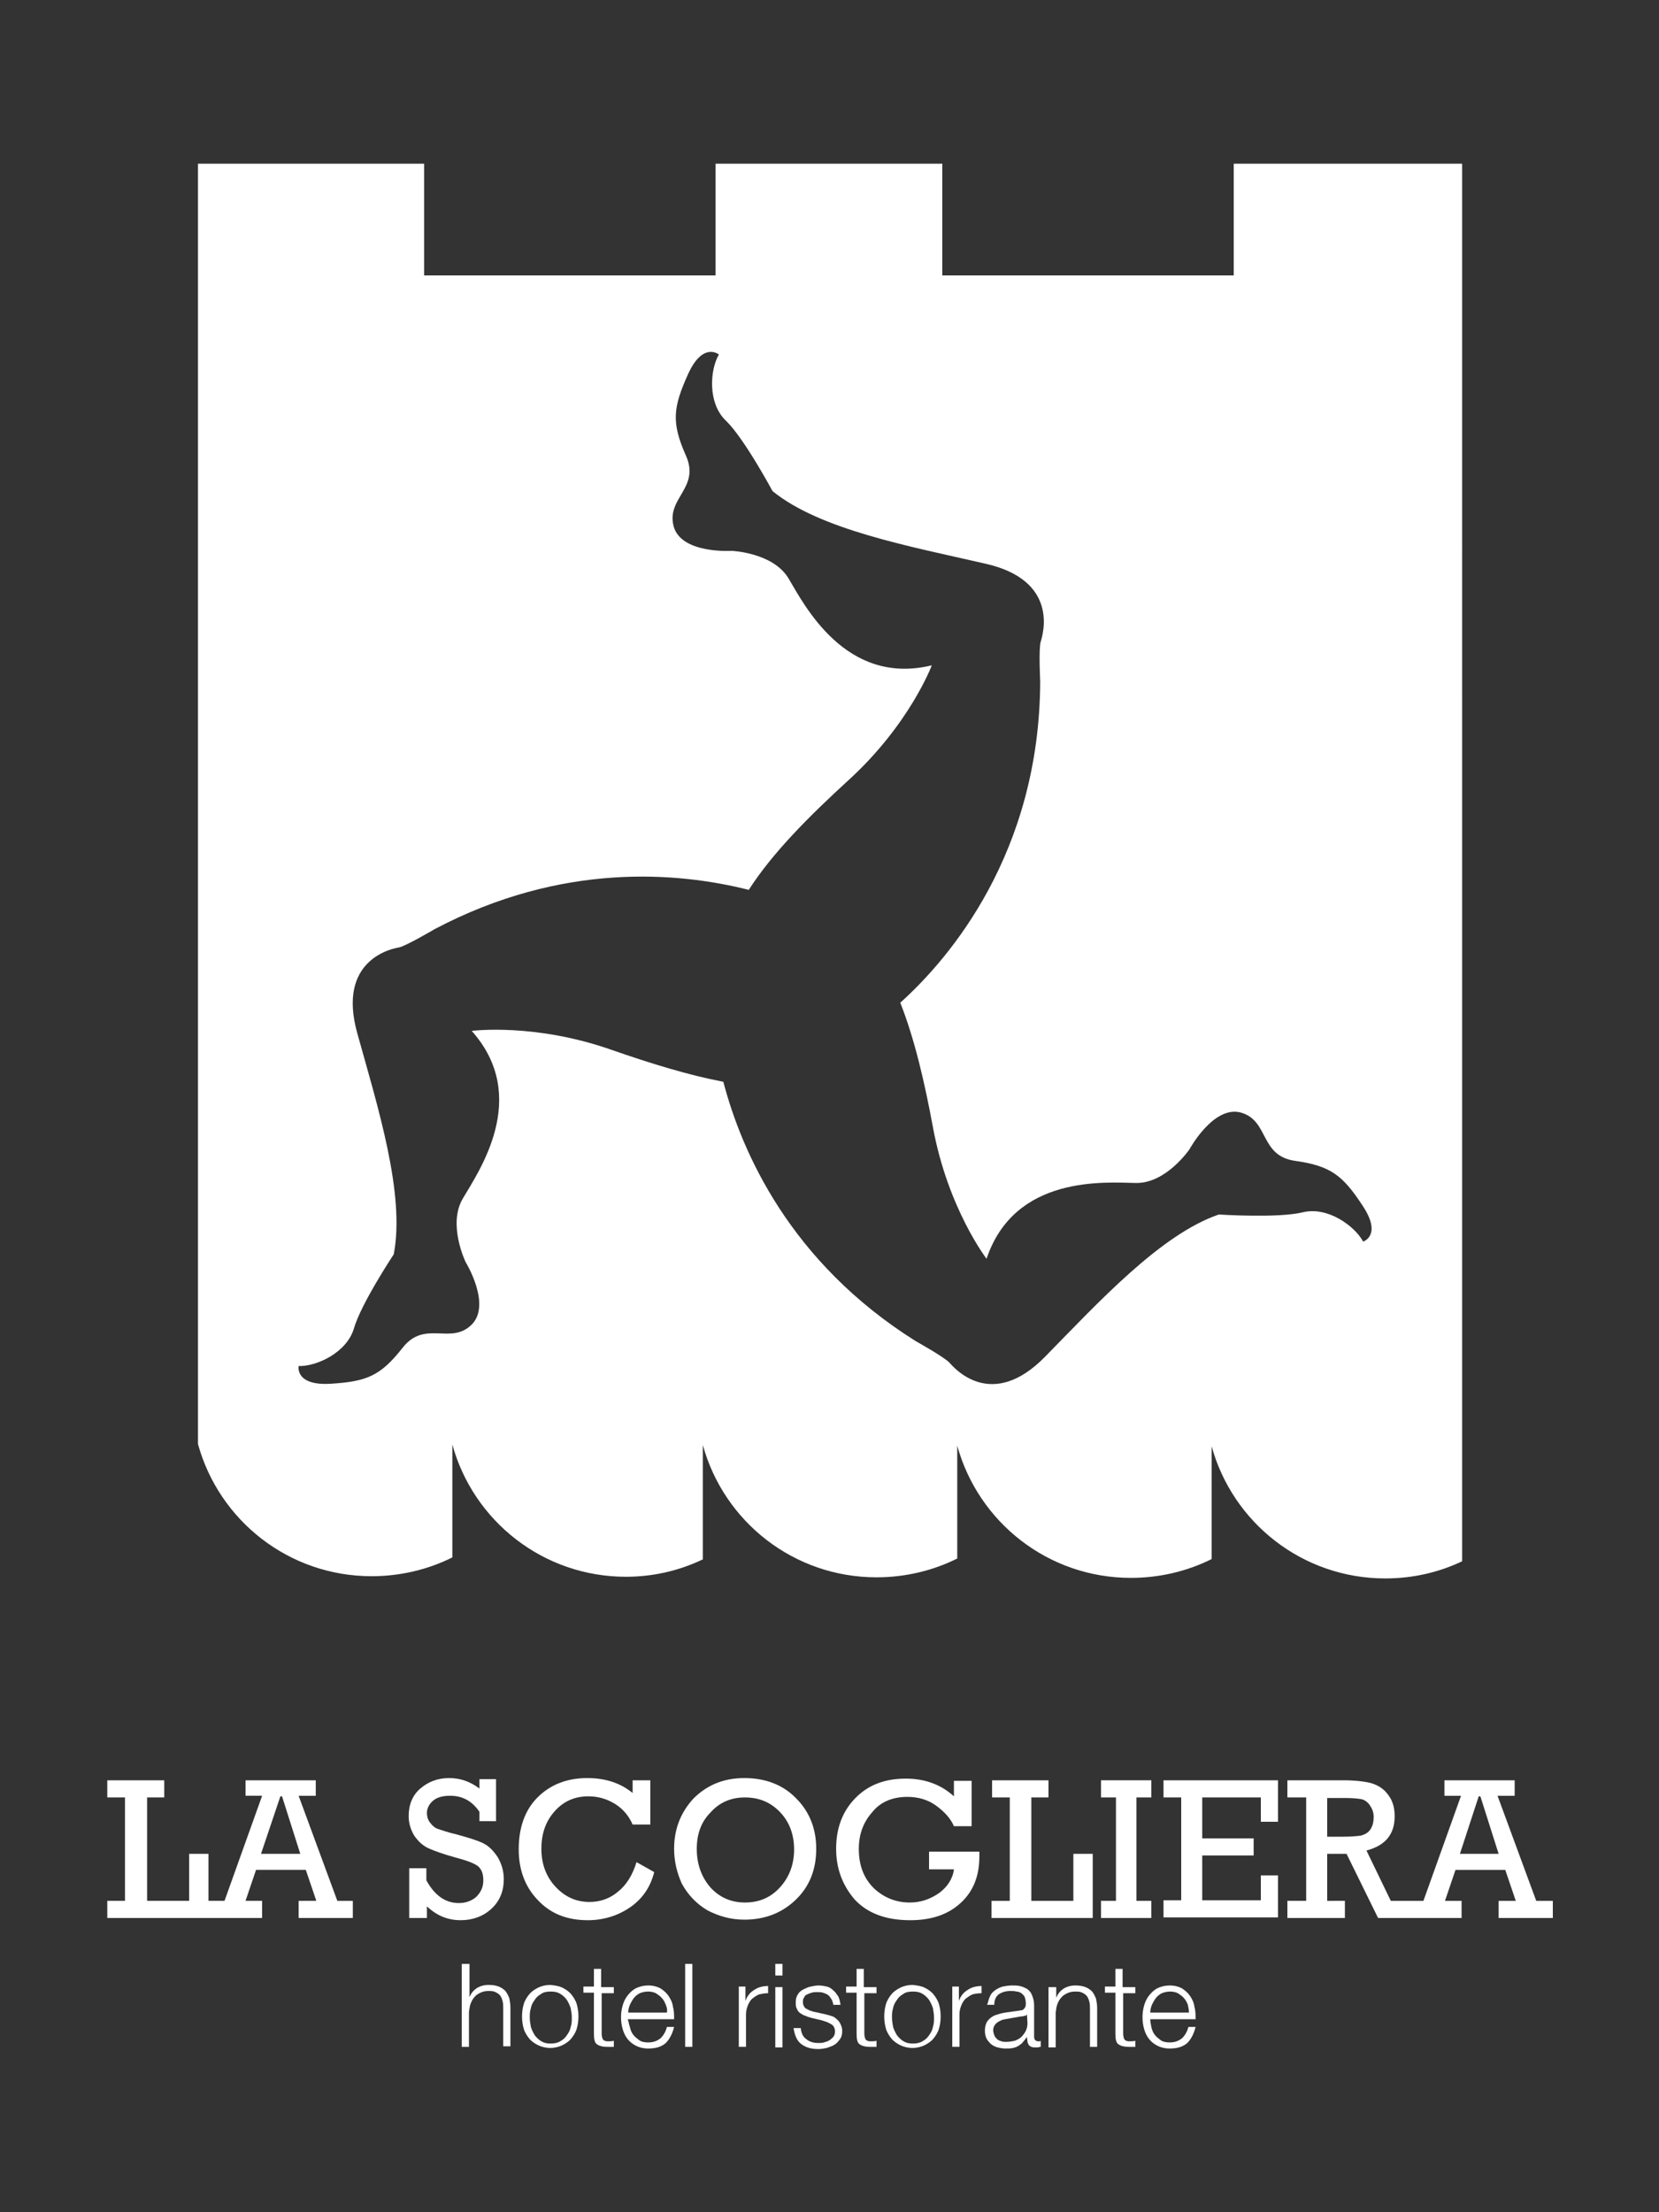 <?xml version="1.0" encoding="utf-8"?>
<!-- Generator: Adobe Illustrator 18.0.0, SVG Export Plug-In . SVG Version: 6.00 Build 0)  -->
<!DOCTYPE svg PUBLIC "-//W3C//DTD SVG 1.1//EN" "http://www.w3.org/Graphics/SVG/1.1/DTD/svg11.dtd">
<svg version="1.1" id="Livello_1" xmlns="http://www.w3.org/2000/svg" xmlns:xlink="http://www.w3.org/1999/xlink" x="0px" y="0px"
	 viewBox="0 0 300 400" enable-background="new 0 0 300 400" xml:space="preserve">
<rect x="0" y="0" width="300" height="400" fill="#333333" stroke="none"/>
<path fill="#FFFFFF" d="M61,343.7l-7-19h3.1v-2.8H44.4v2.8h3l-6.8,19h-2.9v-8.5h-3.5v8.5h-7.6v-18.7h3.1v-3.1H19.4v3.1h3.2v18.7
	h-3.2v3.1h28v-3.1h-3l1.9-5.6h9l1.9,5.6H54v3.1h9.8v-3.1H61z M47.2,335.2l3.5-10.4H51l3.3,10.4H47.2z"/>
<path fill="#FFFFFF" d="M74,346.8v-9h3.1v2.2c1.5,2.7,3.4,4.1,5.9,4.1c1.2,0,2.3-0.4,3.1-1.1c0.8-0.8,1.3-1.7,1.3-3
	c0-1.2-0.3-2-1-2.6c-0.7-0.5-2-1-3.9-1.5c-2.2-0.6-3.9-1.2-5-1.7c-1.1-0.5-1.9-1.3-2.6-2.3c-0.6-1-1-2.2-1-3.5c0-2.1,0.7-3.8,2.1-5
	c1.4-1.2,3.1-1.9,5.2-1.9c2,0,3.8,0.6,5.5,1.9v-1.7h3v7.6h-3v-1.7c-1.3-1.9-3-2.9-5.3-2.9c-1.4,0-2.4,0.3-3.1,0.9
	c-0.7,0.6-1.1,1.4-1.1,2.2c0,0.7,0.2,1.3,0.6,1.8c0.4,0.5,0.8,0.9,1.4,1.1c0.6,0.2,1.7,0.6,3.4,1c2.2,0.6,3.8,1.1,4.8,1.6
	c1,0.5,1.8,1.3,2.6,2.5c0.7,1.2,1.1,2.5,1.1,4c0,2.1-0.7,3.9-2.2,5.3c-1.5,1.4-3.4,2.1-5.6,2.1c-2.3,0-4.3-0.8-6.1-2.5v2.1H74z"/>
<path fill="#FFFFFF" d="M115.1,336.7l3.2,1.8c-0.7,2.8-2.2,4.9-4.4,6.4c-2.2,1.5-4.8,2.3-7.6,2.3c-3.8,0-6.8-1.2-9.1-3.7
	c-2.3-2.4-3.4-5.5-3.4-9.1c0-3.9,1.1-7.1,3.4-9.4c2.3-2.3,5.3-3.5,9-3.5c3.3,0,6,0.9,8.2,2.7v-2.3h3.2v8h-3.2
	c-0.7-1.6-1.8-2.9-3.3-3.8c-1.5-0.9-3.1-1.3-4.7-1.3c-2.5,0-4.5,0.9-6.1,2.7c-1.6,1.8-2.4,4-2.4,6.8c0,2.8,0.9,5.1,2.6,6.9
	c1.7,1.8,3.7,2.7,6.1,2.7c1.9,0,3.7-0.6,5.2-1.9C113.3,340.8,114.4,339,115.1,336.7z"/>
<path fill="#FFFFFF" d="M121.9,334.3c0-3.6,1.2-6.6,3.5-9.1c2.4-2.4,5.4-3.7,9.2-3.7c3.8,0,7,1.2,9.4,3.7c2.4,2.4,3.6,5.5,3.6,9.1
	c0,3.7-1.2,6.8-3.7,9.2c-2.5,2.4-5.6,3.6-9.3,3.6c-2.4,0-4.6-0.6-6.7-1.7c-2-1.2-3.5-2.8-4.6-4.8
	C122.4,338.6,121.9,336.5,121.9,334.3z M126,334.3c0,2.7,0.8,5,2.4,6.9c1.6,1.8,3.7,2.8,6.3,2.8c2.6,0,4.7-0.9,6.4-2.8
	c1.7-1.9,2.5-4.2,2.5-6.8c0-2.6-0.8-4.9-2.5-6.7c-1.7-1.8-3.8-2.7-6.4-2.7c-2.5,0-4.6,0.9-6.2,2.7C126.8,329.4,126,331.6,126,334.3z
	"/>
<path fill="#FFFFFF" d="M168,334.8h9.1c0,0.3,0,0.6,0,0.9c0,3.5-1.1,6.3-3.4,8.4c-2.3,2.1-5.3,3.1-9.1,3.1c-4.5,0-7.8-1.3-10.1-3.8
	c-2.2-2.6-3.3-5.6-3.3-9.1c0-3.7,1.1-6.7,3.4-9.1c2.3-2.4,5.3-3.6,9.2-3.6c3.5,0,6.4,1.1,8.7,3.2v-2.8h3.2v8.2h-3.2
	c-0.6-1.4-1.7-2.6-3.2-3.7c-1.5-1.1-3.3-1.6-5.2-1.6c-2.7,0-4.9,0.9-6.4,2.8c-1.6,1.8-2.4,4-2.4,6.6c0,3,0.9,5.3,2.7,7.1
	c1.8,1.7,4,2.6,6.5,2.6c2,0,3.7-0.6,5.3-1.7c1.5-1.1,2.5-2.6,2.7-4.3H168V334.8z"/>
<path fill="#FFFFFF" d="M182.6,343.7v-18.7h-3.2v-3.1h10.2v3.1h-3.1v18.7h7.6v-8.5h3.5v11.6h-18.3v-3.1H182.6z"/>
<path fill="#FFFFFF" d="M201.8,343.7v-18.7h-2.7v-3.1h9.1v3.1h-2.7v18.7h2.7v3.1h-9.1v-3.1H201.8z"/>
<path fill="#FFFFFF" d="M213.6,343.7v-18.7h-3.2v-3.1h20.7v7.5H228v-4.4h-10.6v7.4h9.3v3.1h-9.3v8.1H228v-4.5h3.1v7.6h-20.7v-3.1
	H213.6z"/>
<path fill="#FFFFFF" d="M277.8,343.7l-7-19h3.1v-2.8h-12.7v2.8h3l-6.8,19h-5.9l-4.4-9.1c3.4-0.9,5.1-2.9,5.1-6.2
	c0-1.6-0.4-2.9-1.2-3.9c-0.8-1.1-1.8-1.7-3.1-2.1c-1.2-0.3-2.9-0.5-5-0.5h-10.1v3.1h3.4v18.7h-3.4v3.1h10.4v-3.1H240v-8.5h3.5
	l5.7,11.6h15.1v-3.1h-3l1.9-5.6h9l1.9,5.6h-3.1v3.1h9.8v-3.1H277.8z M242.9,332.1H240v-7h3.2c1.3,0,2.3,0.1,2.9,0.2
	c0.6,0.1,1.2,0.5,1.6,1.1c0.4,0.6,0.7,1.2,0.7,2.1c0,1-0.2,1.7-0.6,2.3c-0.4,0.6-1,0.9-1.7,1.1C245.4,332,244.3,332.1,242.9,332.1z
	 M264,335.2l3.4-10.4h0.3l3.3,10.4H264z"/>
<path fill="#FFFFFF" d="M84.9,355.1v6h0c0.3-0.7,0.7-1.2,1.3-1.6c0.6-0.4,1.4-0.6,2.1-0.6c0.8,0,1.4,0.1,1.9,0.3
	c0.5,0.2,0.9,0.5,1.2,0.8c0.3,0.4,0.5,0.8,0.7,1.3c0.1,0.5,0.2,1.1,0.2,1.7v7h-1.3v-6.8c0-0.5,0-0.9-0.1-1.3c-0.1-0.4-0.2-0.7-0.4-1
	c-0.2-0.3-0.5-0.5-0.9-0.7c-0.4-0.2-0.8-0.2-1.3-0.2c-0.5,0-1,0.1-1.4,0.3c-0.4,0.2-0.8,0.4-1.1,0.8c-0.3,0.3-0.5,0.7-0.7,1.2
	c-0.2,0.5-0.2,1-0.3,1.5v6.3h-1.3v-15H84.9z"/>
<path fill="#FFFFFF" d="M101.7,359.4c0.6,0.3,1.2,0.7,1.6,1.2c0.4,0.5,0.8,1.1,1,1.8c0.2,0.7,0.3,1.4,0.3,2.2c0,0.8-0.1,1.5-0.3,2.2
	c-0.2,0.7-0.6,1.3-1,1.8c-0.4,0.5-1,0.9-1.6,1.2c-0.6,0.3-1.4,0.5-2.2,0.5c-0.8,0-1.6-0.2-2.2-0.5c-0.6-0.3-1.2-0.7-1.6-1.2
	c-0.4-0.5-0.8-1.1-1-1.8c-0.2-0.7-0.3-1.4-0.3-2.2c0-0.8,0.1-1.5,0.3-2.2c0.2-0.7,0.6-1.3,1-1.8c0.4-0.5,1-0.9,1.6-1.2
	c0.6-0.3,1.4-0.5,2.2-0.5C100.4,359,101.1,359.1,101.7,359.4z M97.9,360.5c-0.5,0.3-0.9,0.6-1.2,1.1c-0.3,0.4-0.6,0.9-0.7,1.5
	c-0.2,0.6-0.2,1.1-0.2,1.7c0,0.6,0.1,1.1,0.2,1.7c0.2,0.6,0.4,1,0.7,1.5c0.3,0.4,0.7,0.8,1.2,1.1c0.5,0.3,1,0.4,1.7,0.4
	c0.6,0,1.2-0.1,1.7-0.4c0.5-0.3,0.9-0.6,1.2-1.1c0.3-0.4,0.6-0.9,0.7-1.5c0.2-0.6,0.2-1.1,0.2-1.7c0-0.6-0.1-1.1-0.2-1.7
	c-0.2-0.6-0.4-1-0.7-1.5c-0.3-0.4-0.7-0.8-1.2-1.1c-0.5-0.3-1-0.4-1.7-0.4C98.9,360.1,98.3,360.2,97.9,360.5z"/>
<path fill="#FFFFFF" d="M111,359.3v1.1h-2.2v7.3c0,0.4,0.1,0.8,0.2,1c0.1,0.2,0.4,0.4,0.9,0.4c0.4,0,0.8,0,1.1-0.1v1.1
	c-0.2,0-0.4,0-0.6,0c-0.2,0-0.4,0-0.6,0c-0.9,0-1.5-0.2-1.9-0.5c-0.4-0.3-0.5-1-0.5-1.9v-7.4h-1.9v-1.1h1.9V356h1.3v3.3H111z"/>
<path fill="#FFFFFF" d="M113.9,366.5c0.1,0.5,0.3,1,0.6,1.4c0.3,0.4,0.7,0.7,1.1,1c0.4,0.3,1,0.4,1.6,0.4c1,0,1.7-0.3,2.3-0.8
	c0.5-0.5,0.9-1.2,1.1-2h1.3c-0.3,1.2-0.8,2.2-1.5,2.9c-0.8,0.7-1.8,1-3.2,1c-0.9,0-1.6-0.2-2.2-0.5c-0.6-0.3-1.1-0.7-1.5-1.2
	c-0.4-0.5-0.7-1.1-0.9-1.8c-0.2-0.7-0.3-1.4-0.3-2.2c0-0.7,0.1-1.4,0.3-2.1c0.2-0.7,0.5-1.3,0.9-1.8c0.4-0.5,0.9-1,1.5-1.3
	c0.6-0.3,1.4-0.5,2.2-0.5c0.9,0,1.6,0.2,2.2,0.5c0.6,0.4,1.1,0.8,1.5,1.4c0.4,0.6,0.7,1.2,0.8,2c0.2,0.7,0.2,1.5,0.2,2.2h-8.4
	C113.7,365.5,113.7,366,113.9,366.5z M120.4,362.5c-0.2-0.5-0.4-0.9-0.7-1.2c-0.3-0.4-0.7-0.6-1.1-0.9c-0.4-0.2-0.9-0.3-1.4-0.3
	c-0.5,0-1,0.1-1.5,0.3c-0.4,0.2-0.8,0.5-1.1,0.9c-0.3,0.4-0.5,0.8-0.7,1.2c-0.2,0.5-0.3,1-0.3,1.4h7
	C120.7,363.4,120.6,363,120.4,362.5z"/>
<path fill="#FFFFFF" d="M125.2,355.1v15h-1.3v-15H125.2z"/>
<path fill="#FFFFFF" d="M134.8,359.3v2.5h0c0.3-0.9,0.9-1.6,1.6-2c0.7-0.5,1.6-0.7,2.5-0.7v1.3c-0.6,0-1.1,0.1-1.6,0.2
	c-0.5,0.2-0.9,0.5-1.3,0.8c-0.4,0.4-0.6,0.8-0.8,1.3c-0.2,0.5-0.3,1-0.3,1.6v5.8h-1.3v-10.9H134.8z"/>
<path fill="#FFFFFF" d="M141.5,355.1v2.1h-1.3v-2.1H141.5z M141.5,359.3v10.9h-1.3v-10.9H141.5z"/>
<path fill="#FFFFFF" d="M150.3,361.4c-0.2-0.3-0.4-0.6-0.6-0.7c-0.3-0.2-0.6-0.3-0.9-0.4c-0.3-0.1-0.7-0.1-1.1-0.1
	c-0.3,0-0.6,0-0.9,0.1c-0.3,0.1-0.6,0.2-0.8,0.3c-0.3,0.1-0.5,0.3-0.6,0.6c-0.2,0.2-0.2,0.5-0.2,0.9c0,0.3,0.1,0.5,0.2,0.7
	c0.1,0.2,0.3,0.4,0.6,0.5c0.2,0.1,0.5,0.3,0.7,0.3c0.3,0.1,0.5,0.2,0.7,0.2l1.8,0.4c0.4,0.1,0.8,0.2,1.1,0.3c0.4,0.1,0.7,0.3,1,0.6
	c0.3,0.2,0.5,0.5,0.7,0.9c0.2,0.4,0.3,0.8,0.3,1.2c0,0.6-0.1,1.1-0.4,1.5c-0.3,0.4-0.6,0.8-1,1c-0.4,0.3-0.9,0.4-1.4,0.6
	c-0.5,0.1-1,0.2-1.5,0.2c-1.3,0-2.3-0.3-3.1-0.9c-0.8-0.6-1.2-1.6-1.4-2.9h1.3c0.1,0.9,0.4,1.6,1,2c0.6,0.5,1.3,0.7,2.2,0.7
	c0.3,0,0.7,0,1-0.1c0.3-0.1,0.7-0.2,1-0.4c0.3-0.2,0.5-0.4,0.7-0.6c0.2-0.3,0.3-0.6,0.3-1c0-0.3-0.1-0.6-0.2-0.8
	c-0.1-0.2-0.3-0.4-0.5-0.5c-0.2-0.1-0.5-0.3-0.8-0.4c-0.3-0.1-0.6-0.2-0.9-0.3l-1.7-0.4c-0.4-0.1-0.8-0.2-1.2-0.4
	c-0.4-0.1-0.7-0.3-1-0.5c-0.3-0.2-0.5-0.5-0.6-0.8c-0.2-0.3-0.2-0.7-0.2-1.2c0-0.5,0.1-1,0.4-1.4c0.2-0.4,0.6-0.7,1-0.9
	c0.4-0.2,0.8-0.4,1.3-0.5c0.5-0.1,1-0.2,1.4-0.2c0.5,0,1.1,0.1,1.5,0.2c0.5,0.1,0.9,0.4,1.2,0.7c0.4,0.3,0.6,0.7,0.9,1.1
	c0.2,0.4,0.3,0.9,0.4,1.5h-1.3C150.6,362,150.5,361.7,150.3,361.4z"/>
<path fill="#FFFFFF" d="M158.5,359.3v1.1h-2.2v7.3c0,0.4,0.1,0.8,0.2,1c0.1,0.2,0.4,0.4,0.9,0.4c0.4,0,0.8,0,1.1-0.1v1.1
	c-0.2,0-0.4,0-0.6,0c-0.2,0-0.4,0-0.6,0c-0.9,0-1.5-0.2-1.9-0.5c-0.4-0.3-0.5-1-0.5-1.9v-7.4h-1.9v-1.1h1.9V356h1.3v3.3H158.5z"/>
<path fill="#FFFFFF" d="M167.2,359.4c0.6,0.3,1.2,0.7,1.6,1.2c0.4,0.5,0.8,1.1,1,1.8c0.2,0.7,0.3,1.4,0.3,2.2c0,0.8-0.1,1.5-0.3,2.2
	c-0.2,0.7-0.6,1.3-1,1.8c-0.4,0.5-1,0.9-1.6,1.2c-0.6,0.3-1.4,0.5-2.2,0.5c-0.8,0-1.6-0.2-2.2-0.5c-0.6-0.3-1.2-0.7-1.6-1.2
	c-0.4-0.5-0.8-1.1-1-1.8c-0.2-0.7-0.3-1.4-0.3-2.2c0-0.8,0.1-1.5,0.3-2.2c0.2-0.7,0.6-1.3,1-1.8c0.4-0.5,1-0.9,1.6-1.2
	c0.6-0.3,1.4-0.5,2.2-0.5C165.9,359,166.6,359.1,167.2,359.4z M163.4,360.5c-0.5,0.3-0.9,0.6-1.2,1.1c-0.3,0.4-0.6,0.9-0.7,1.5
	c-0.2,0.6-0.2,1.1-0.2,1.7c0,0.6,0.1,1.1,0.2,1.7c0.2,0.6,0.4,1,0.7,1.5c0.3,0.4,0.7,0.8,1.2,1.1c0.5,0.3,1,0.4,1.7,0.4
	c0.6,0,1.2-0.1,1.7-0.4c0.5-0.3,0.9-0.6,1.2-1.1c0.3-0.4,0.6-0.9,0.7-1.5c0.2-0.6,0.2-1.1,0.2-1.7c0-0.6-0.1-1.1-0.2-1.7
	c-0.2-0.6-0.4-1-0.7-1.5c-0.3-0.4-0.7-0.8-1.2-1.1c-0.5-0.3-1-0.4-1.7-0.4C164.4,360.1,163.8,360.2,163.4,360.5z"/>
<path fill="#FFFFFF" d="M173.4,359.3v2.5h0c0.3-0.9,0.9-1.6,1.6-2c0.7-0.5,1.6-0.7,2.5-0.7v1.3c-0.6,0-1.2,0.1-1.6,0.2
	c-0.5,0.2-0.9,0.5-1.3,0.8c-0.4,0.4-0.6,0.8-0.8,1.3c-0.2,0.5-0.3,1-0.3,1.6v5.8h-1.3v-10.9H173.4z"/>
<path fill="#FFFFFF" d="M179,361c0.2-0.5,0.5-0.8,0.9-1.1c0.4-0.3,0.8-0.5,1.4-0.7c0.5-0.1,1.1-0.2,1.7-0.2c0.5,0,1,0,1.4,0.1
	c0.5,0.1,0.9,0.3,1.3,0.5c0.4,0.3,0.7,0.6,0.9,1.1c0.2,0.5,0.4,1.1,0.4,1.8v5.8c0,0.5,0.3,0.8,0.8,0.8c0.2,0,0.3,0,0.4-0.1v1.1
	c-0.2,0-0.3,0-0.4,0.1c-0.1,0-0.3,0-0.5,0c-0.3,0-0.6,0-0.8-0.1c-0.2-0.1-0.4-0.2-0.5-0.4c-0.1-0.2-0.2-0.4-0.2-0.6
	c0-0.2-0.1-0.5-0.1-0.8h0c-0.2,0.3-0.5,0.7-0.7,0.9c-0.2,0.3-0.5,0.5-0.8,0.7c-0.3,0.2-0.6,0.3-1,0.4c-0.4,0.1-0.8,0.1-1.4,0.1
	c-0.5,0-1-0.1-1.4-0.2c-0.4-0.1-0.8-0.3-1.2-0.6c-0.3-0.3-0.6-0.6-0.8-1c-0.2-0.4-0.3-0.9-0.3-1.4c0-0.8,0.2-1.4,0.5-1.8
	c0.3-0.4,0.8-0.8,1.3-1c0.6-0.2,1.2-0.4,1.9-0.5c0.7-0.1,1.4-0.2,2.1-0.3c0.3,0,0.5-0.1,0.7-0.1c0.2,0,0.4-0.1,0.5-0.2
	c0.1-0.1,0.2-0.2,0.3-0.4c0.1-0.2,0.1-0.4,0.1-0.7c0-0.4-0.1-0.8-0.2-1.1c-0.1-0.3-0.4-0.5-0.6-0.7c-0.3-0.2-0.6-0.3-0.9-0.3
	c-0.3-0.1-0.7-0.1-1.1-0.1c-0.8,0-1.5,0.2-2.1,0.6c-0.5,0.4-0.8,1-0.8,1.9h-1.3C178.7,362,178.8,361.4,179,361z M185.7,364.2
	c-0.1,0.2-0.2,0.3-0.5,0.3c-0.2,0.1-0.4,0.1-0.6,0.1c-0.6,0.1-1.1,0.2-1.7,0.3c-0.6,0.1-1.1,0.2-1.6,0.3c-0.5,0.2-0.9,0.4-1.2,0.7
	c-0.3,0.3-0.5,0.7-0.5,1.2c0,0.3,0.1,0.6,0.2,0.9c0.1,0.3,0.3,0.5,0.5,0.7c0.2,0.2,0.5,0.3,0.8,0.4c0.3,0.1,0.6,0.1,0.9,0.1
	c0.5,0,1-0.1,1.5-0.2c0.5-0.2,0.9-0.4,1.2-0.7c0.3-0.3,0.6-0.7,0.8-1.1c0.2-0.4,0.3-0.9,0.3-1.4L185.7,364.2L185.7,364.2z"/>
<path fill="#FFFFFF" d="M191,359.3v1.9h0c0.3-0.7,0.7-1.2,1.3-1.6c0.6-0.4,1.4-0.6,2.1-0.6c0.8,0,1.4,0.1,1.9,0.3
	c0.5,0.2,0.9,0.5,1.2,0.8c0.3,0.4,0.5,0.8,0.7,1.3c0.1,0.5,0.2,1.1,0.2,1.7v7h-1.3v-6.8c0-0.5,0-0.9-0.1-1.3c-0.1-0.4-0.2-0.7-0.4-1
	c-0.2-0.3-0.5-0.5-0.9-0.7c-0.4-0.2-0.8-0.2-1.3-0.2c-0.5,0-1,0.1-1.4,0.3c-0.4,0.2-0.8,0.4-1.1,0.8c-0.3,0.3-0.5,0.7-0.7,1.2
	c-0.2,0.5-0.2,1-0.3,1.5v6.3h-1.3v-10.9H191z"/>
<path fill="#FFFFFF" d="M205.3,359.3v1.1h-2.2v7.3c0,0.4,0.1,0.8,0.2,1c0.1,0.2,0.4,0.4,0.9,0.4c0.4,0,0.8,0,1.1-0.1v1.1
	c-0.2,0-0.4,0-0.6,0c-0.2,0-0.4,0-0.6,0c-0.9,0-1.5-0.2-1.9-0.5c-0.4-0.3-0.5-1-0.5-1.9v-7.4h-1.9v-1.1h1.9V356h1.3v3.3H205.3z"/>
<path fill="#FFFFFF" d="M208.2,366.5c0.1,0.5,0.3,1,0.6,1.4c0.3,0.4,0.7,0.7,1.1,1c0.4,0.3,1,0.4,1.6,0.4c1,0,1.7-0.3,2.3-0.8
	c0.5-0.5,0.9-1.2,1.1-2h1.3c-0.3,1.2-0.8,2.2-1.5,2.9c-0.8,0.7-1.8,1-3.2,1c-0.9,0-1.6-0.2-2.2-0.5c-0.6-0.3-1.1-0.7-1.5-1.2
	c-0.4-0.5-0.7-1.1-0.9-1.8c-0.2-0.7-0.3-1.4-0.3-2.2c0-0.7,0.1-1.4,0.3-2.1c0.2-0.7,0.5-1.3,0.9-1.8c0.4-0.5,0.9-1,1.5-1.3
	c0.6-0.3,1.4-0.5,2.2-0.5c0.9,0,1.6,0.2,2.2,0.5c0.6,0.4,1.1,0.8,1.5,1.4c0.4,0.6,0.7,1.2,0.8,2c0.2,0.7,0.2,1.5,0.2,2.2H208
	C208,365.5,208.1,366,208.2,366.5z M214.8,362.5c-0.2-0.5-0.4-0.9-0.7-1.2c-0.3-0.4-0.7-0.6-1.1-0.9c-0.4-0.2-0.9-0.3-1.4-0.3
	c-0.5,0-1,0.1-1.5,0.3c-0.4,0.2-0.8,0.5-1.1,0.9c-0.3,0.4-0.5,0.8-0.7,1.2c-0.2,0.5-0.3,1-0.3,1.4h7
	C215,363.4,214.9,363,214.8,362.5z"/>
<path fill="#FFFFFF" d="M223.1,29.6v20.2h-52.7V29.6h-41v20.2H76.7V29.6H35.8v231.5h0c3.8,13.8,16.4,23.9,31.4,23.9
	c5.2,0,10.2-1.2,14.6-3.4v-20.4h0c3.8,13.8,16.4,23.9,31.4,23.9c4.9,0,9.6-1.1,13.8-3.1c0,0,0,0,0.1,0v-20.7h0
	c3.8,13.8,16.4,23.9,31.4,23.9c5.2,0,10.2-1.2,14.6-3.4v-20.4h0c3.8,13.8,16.4,23.9,31.4,23.9c5.2,0,10.2-1.2,14.6-3.4v-20.4
	c3.8,13.8,16.4,23.9,31.4,23.9c5,0,9.7-1.1,13.9-3.1v-26.9l0-35.1V29.6H223.1z M246.5,224.5c-1.5-2.8-6.4-6.4-10.9-5.3
	c-4.5,1.1-15.2,0.4-15.2,0.4c-10.5,3.6-21.7,15.8-31.4,25.7c-9.7,9.9-16.4,2.1-17.3,1.1c-0.9-1-6.1-3.9-6.1-3.9
	c-22.8-14.3-31.5-34.3-34.8-46.9c-6.3-1.2-13.1-3.3-20-5.7c-14.1-5-25.5-3.5-25.5-3.5c10.7,12,1.2,25.5-1.6,30.3
	c-2.8,4.7,0.5,11.5,0.5,11.5s4.8,7.8,1,11.4c-3.8,3.6-8.4-1-12.4,4.1c-4,5.1-6.5,6.1-13,6.5c-6.5,0.4-5.8-3.2-5.8-3.2
	c3.2,0.1,8.7-2.4,10-6.8c1.3-4.5,7.2-13.4,7.2-13.4c2.1-10.9-2.9-26.7-6.6-40c-3.7-13.3,6.3-15.3,7.6-15.5c1.3-0.3,6.4-3.3,6.4-3.3
	c23.1-12.2,44.1-10.3,56.8-7.1c4.3-6.7,10.9-13.3,18-19.8c11.1-10.1,15.1-20.8,15.1-20.8c-15.6,3.8-23.1-11-25.9-15.7
	c-2.8-4.7-10.3-5-10.3-5s-9.2,0.6-10.5-4.5c-1.3-5.1,4.9-6.9,2.2-12.8c-2.6-5.9-2.3-8.6,0.4-14.6c2.7-6,5.6-3.6,5.6-3.6
	c-1.6,2.7-2.1,8.8,1.3,12c3.3,3.2,8.4,12.7,8.4,12.7c8.6,7,24.9,10,38.4,13.1c13.5,3,10.5,12.8,10.1,14.1c-0.4,1.3-0.1,7.2-0.1,7.2
	c-0.1,31.1-16.5,50.2-25.3,58.1c2.6,6.6,4.4,14.4,5.9,22.5c2.7,14.7,9.7,23.8,9.7,23.8c5.1-15.2,21.5-13.8,27-13.7
	c5.5,0.1,9.7-6.1,9.7-6.1s4.4-8.1,9.4-6.6c5,1.5,3.3,7.8,9.7,8.7c6.4,0.9,8.6,2.6,12.2,8.1C250,223.4,246.5,224.5,246.5,224.5z"/>
</svg>
